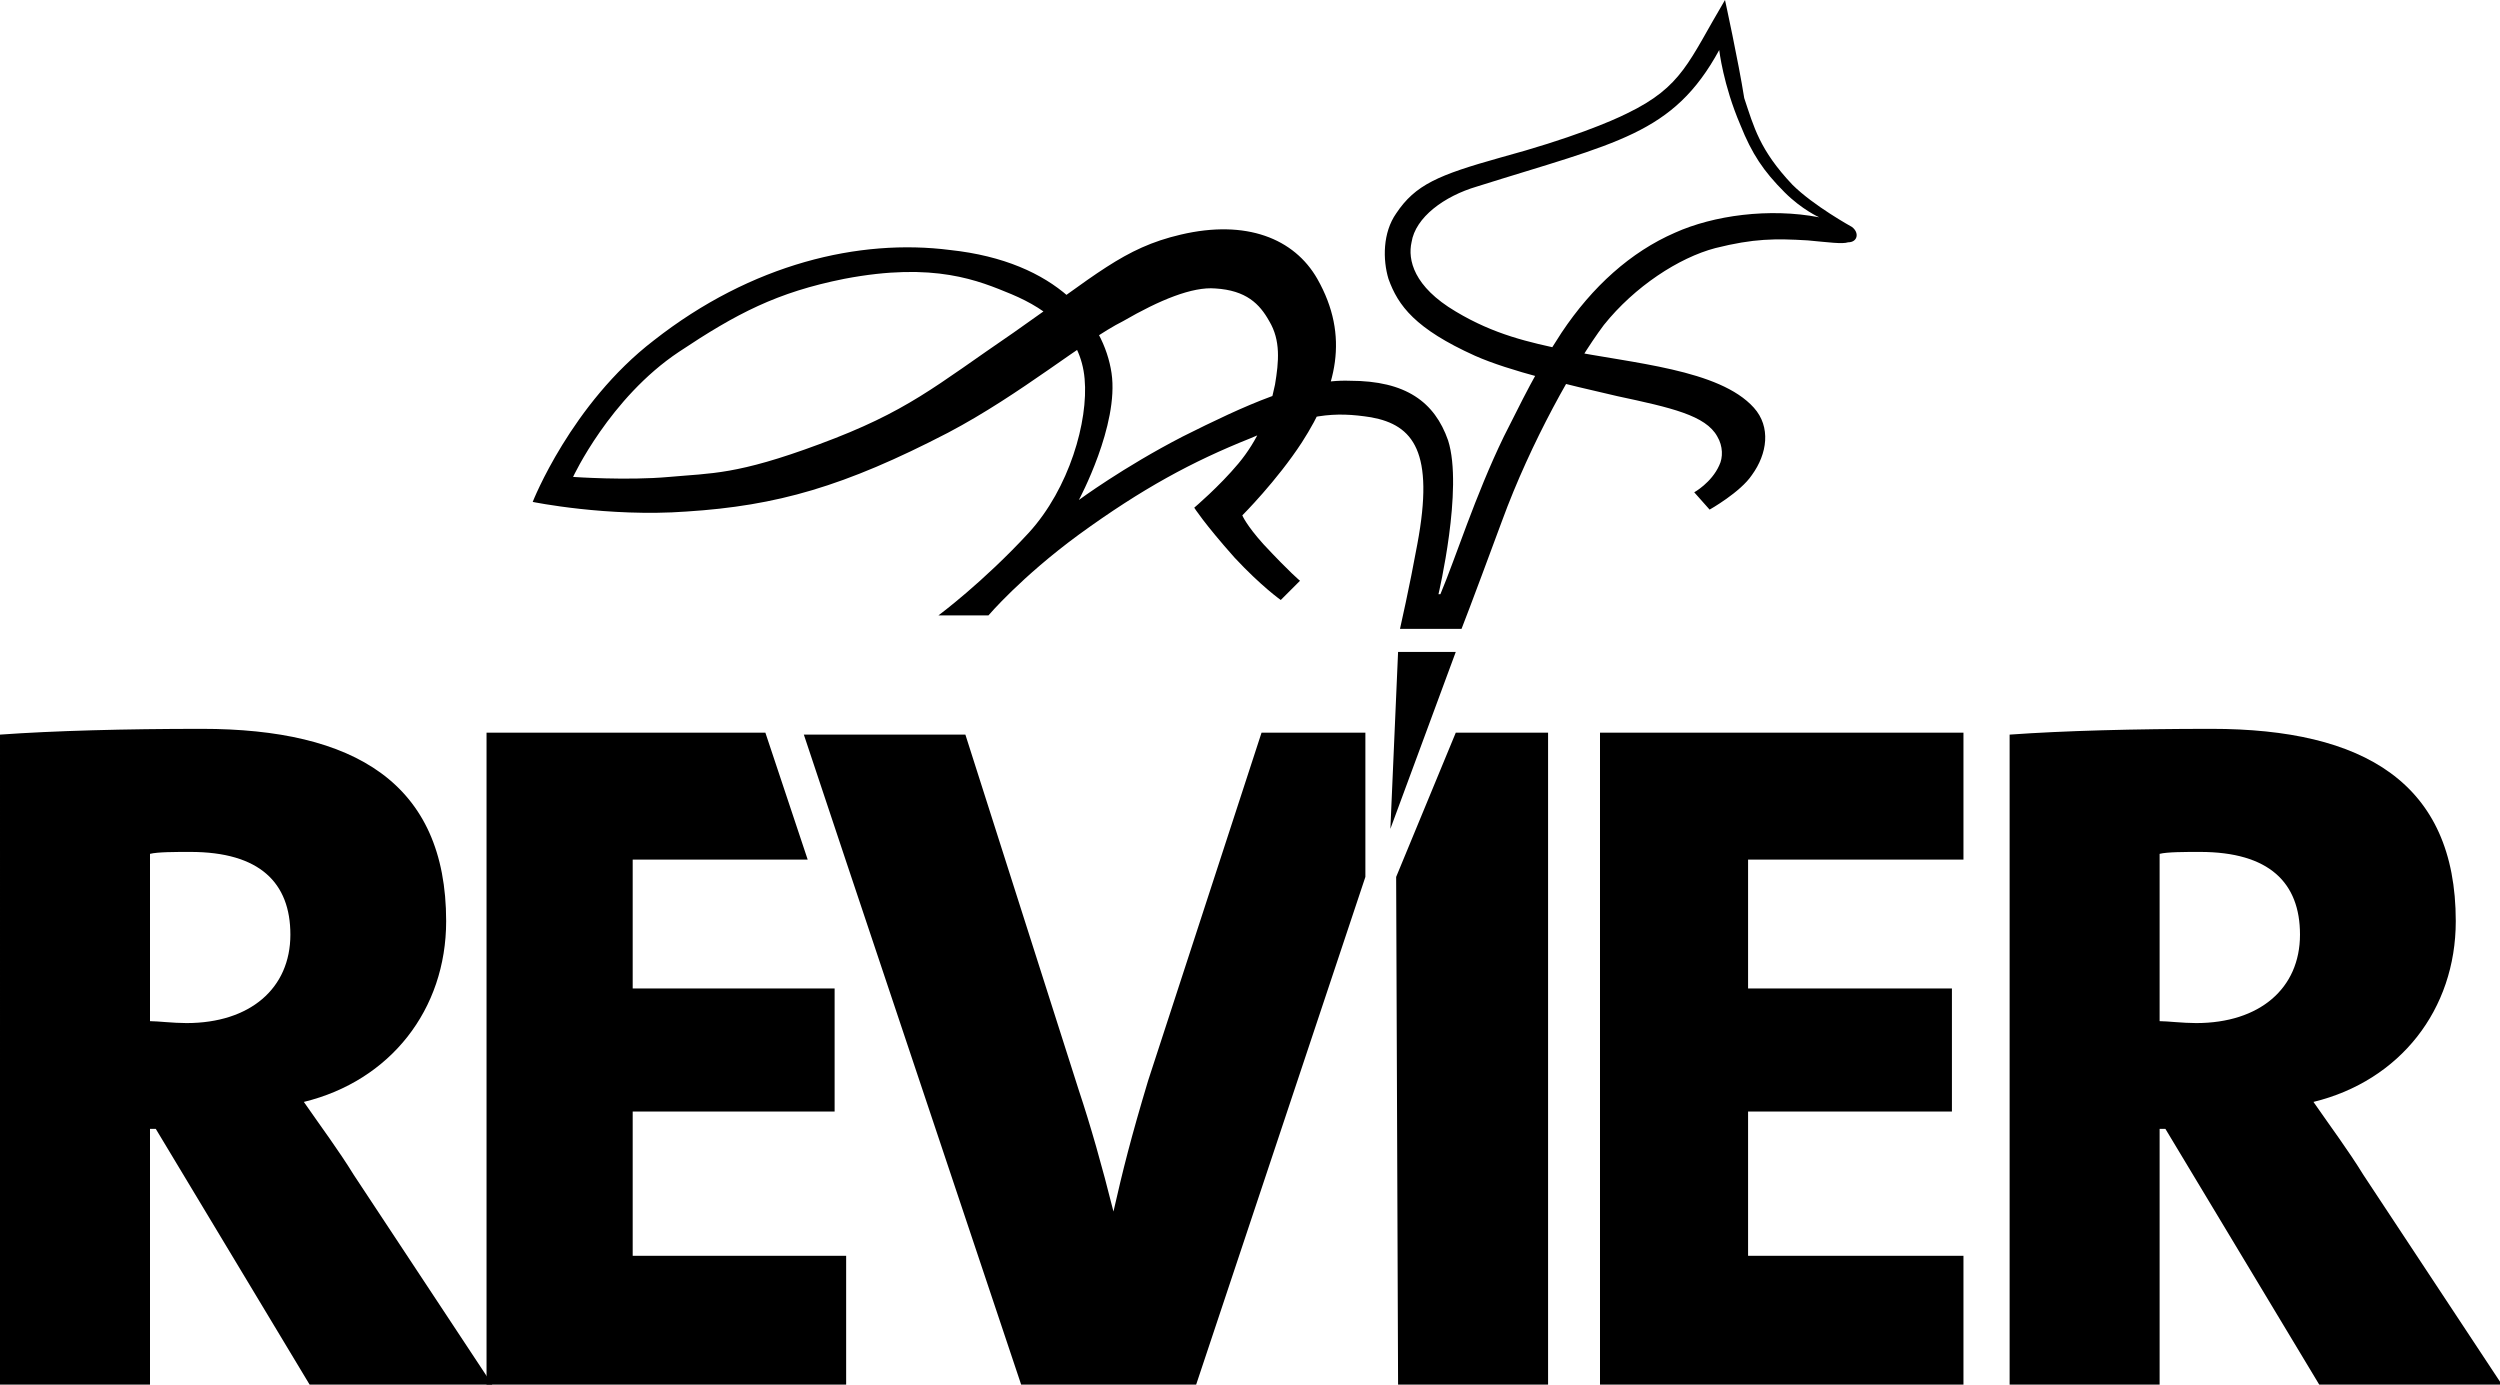 <?xml version="1.0" encoding="utf-8"?>
<!-- Generator: Adobe Illustrator 21.1.0, SVG Export Plug-In . SVG Version: 6.00 Build 0)  -->
<svg version="1.1" id="Ebene_1" xmlns="http://www.w3.org/2000/svg" xmlns:xlink="http://www.w3.org/1999/xlink" x="0px" y="0px"
	 viewBox="0 0 130 72" style="enable-background:new 0 0 130 72;" xml:space="preserve" width="130" height="72">
<style type="text/css">
	.st0{fill:#000;}
</style>
<polygon class="st0" points="75.7,38.1 72.6,45.6 72.7,72 80.5,72 80.5,38.1 "/>
<path class="st0" d="M89.4,2.6c0,0,0.2,1.8,1.1,3.9c0.6,1.5,1.2,2.4,2.3,3.5c0.9,0.9,1.8,1.3,1.8,1.3c-2.6-0.5-5.5-0.1-7.5,0.8
	c-2.3,1-4.3,2.8-5.9,5.2c-1.1,1.7-1.4,2.2-3,5.4c-1.5,3.1-2.5,6.3-3.3,8.2h-0.1c0,0,1.3-5.5,0.5-8c-0.7-2-2.2-3.1-5.1-3.1
	c-2.5-0.1-5.5,1.3-8.7,2.9c-3.1,1.6-5.4,3.3-5.4,3.3s2.1-3.9,1.7-6.6c-0.4-2.7-2.8-5.8-8.4-6.4c-4.7-0.6-10.3,0.7-15.4,4.7
	c-4.3,3.3-6.3,8.4-6.3,8.4s3.9,0.8,8,0.5c4.7-0.3,8.2-1.3,13.6-4.1c3.8-2,7.1-4.8,9.1-5.8c1.9-1.1,3.6-1.8,4.8-1.7
	c1.6,0.1,2.3,0.8,2.8,1.7c0.6,1,0.5,2.1,0.3,3.3c-0.3,1.5-0.9,2.9-1.9,4.1c-1,1.2-2.3,2.3-2.3,2.3s0.5,0.8,2.1,2.6
	c1.4,1.5,2.4,2.2,2.4,2.2l1-1c0,0-0.5-0.4-1.9-1.9c-0.9-1-1.1-1.5-1.1-1.5s1.8-1.8,3.1-3.8c1.8-2.8,2.5-5.5,0.8-8.5
	c-1.2-2.1-3.7-3.1-7.1-2.3c-3,0.7-4.4,2.1-8.7,5.1c-4.1,2.8-5.5,4.1-10.1,5.8c-4.3,1.6-5.6,1.5-7.8,1.7c-2.2,0.2-5,0-5,0
	s1.9-4.1,5.5-6.5c3-2,5.1-3.1,8.6-3.8c4.7-0.9,7,0.1,8.7,0.8c1.9,0.8,3.6,2.1,3.8,4.4c0.2,2.2-0.8,5.7-2.9,8
	c-2.4,2.6-4.7,4.3-4.7,4.3h2.6c0,0,1.7-2,4.7-4.2c3.3-2.4,5.9-3.8,8.9-5c3-1.3,4.4-1.4,6.3-1.1c2.2,0.4,3.3,1.8,2.4,6.6
	c-0.4,2.2-0.9,4.4-0.9,4.4l3.2,0c0,0,0.4-1,2.1-5.6c1.5-4.1,3.8-8.2,5.3-10.2c1.6-2,3.9-3.5,5.8-4c2-0.5,3.1-0.5,4.8-0.4
	c1.1,0.1,1.8,0.2,2.1,0.1c0.5,0,0.6-0.5,0.2-0.8c0,0-2-1.1-3.1-2.2c-1.7-1.8-2-3-2.5-4.5C90.4,3.2,89.7,0,89.7,0
	c-1.9,3.2-2.2,4.5-5.1,5.9c-0.8,0.4-2.9,1.3-6.6,2.3c-3.2,0.9-4.4,1.4-5.4,2.9c-0.7,1-0.7,2.4-0.4,3.4c0.5,1.4,1.4,2.6,4.5,4
	c1.8,0.8,4.8,1.5,7.4,2.1c2.8,0.6,4.6,1,5.2,2.1c0.3,0.5,0.3,1.1,0.1,1.5c-0.4,0.9-1.3,1.4-1.3,1.4l0.8,0.9c0,0,1.6-0.9,2.2-1.8
	c0.8-1.1,1-2.5,0.1-3.5c-1.8-2-6.3-2.3-9.8-3c-1.9-0.4-3.7-0.8-5.7-2c-2.2-1.3-2.5-2.7-2.3-3.6c0.2-1.3,1.7-2.4,3.4-2.9
	C84.1,7.4,87,7,89.4,2.6"/>
<path class="st0" d="M59.7,56.2c-0.9,3-1.3,4.6-1.8,6.8h0c-0.6-2.4-1.2-4.5-1.8-6.3l-5.9-18.5h-8.4l2.2,6.6h0L53.1,72h9.1L71,45.6
	v-7.5h-5.4L59.7,56.2z"/>
<polygon class="st0" points="72.7,33.9 72.3,43.1 75.7,33.9 "/>
<polygon class="st0" points="83.2,38.1 83.2,72 102.1,72 102.1,65.3 90.9,65.3 90.9,57.8 101.5,57.8 101.5,51.4 90.9,51.4 
	90.9,44.7 102.1,44.7 102.1,38.1 "/>
<path class="st0" d="M114.2,53.2c-0.7,0-1.5-0.1-1.9-0.1v-8.7c0.4-0.1,1.3-0.1,2.1-0.1c3.6,0,5.2,1.6,5.2,4.3
	C119.6,51.4,117.5,53.2,114.2,53.2 M122.9,61.1c-0.8-1.3-1.7-2.5-2.6-3.8c4.5-1.1,7.4-4.8,7.4-9.4c0-7.2-4.8-10-12.7-10
	c-4,0-7.7,0.1-10.5,0.3V72h7.8V58.7l0.3,0l8,13.3l9.5,0L122.9,61.1z"/>
<path class="st0" d="M9.7,53.2c-0.7,0-1.5-0.1-1.9-0.1v-8.7c0.4-0.1,1.3-0.1,2.1-0.1c3.6,0,5.2,1.6,5.2,4.3
	C15.1,51.4,13,53.2,9.7,53.2 M18.4,61.1c-0.8-1.3-1.7-2.5-2.6-3.8c4.5-1.1,7.4-4.8,7.4-9.4c0-7.2-4.8-10-12.7-10
	c-4,0-7.7,0.1-10.5,0.3V72h7.8V58.7l0.3,0l8,13.3l9.5,0L18.4,61.1z"/>
<polygon class="st0" points="25.3,38.1 25.3,72 44,72 44,65.3 32.9,65.3 32.9,57.8 43.4,57.8 43.4,51.4 32.9,51.4 32.9,44.7 
	42,44.7 39.8,38.1 "/>
</svg>
